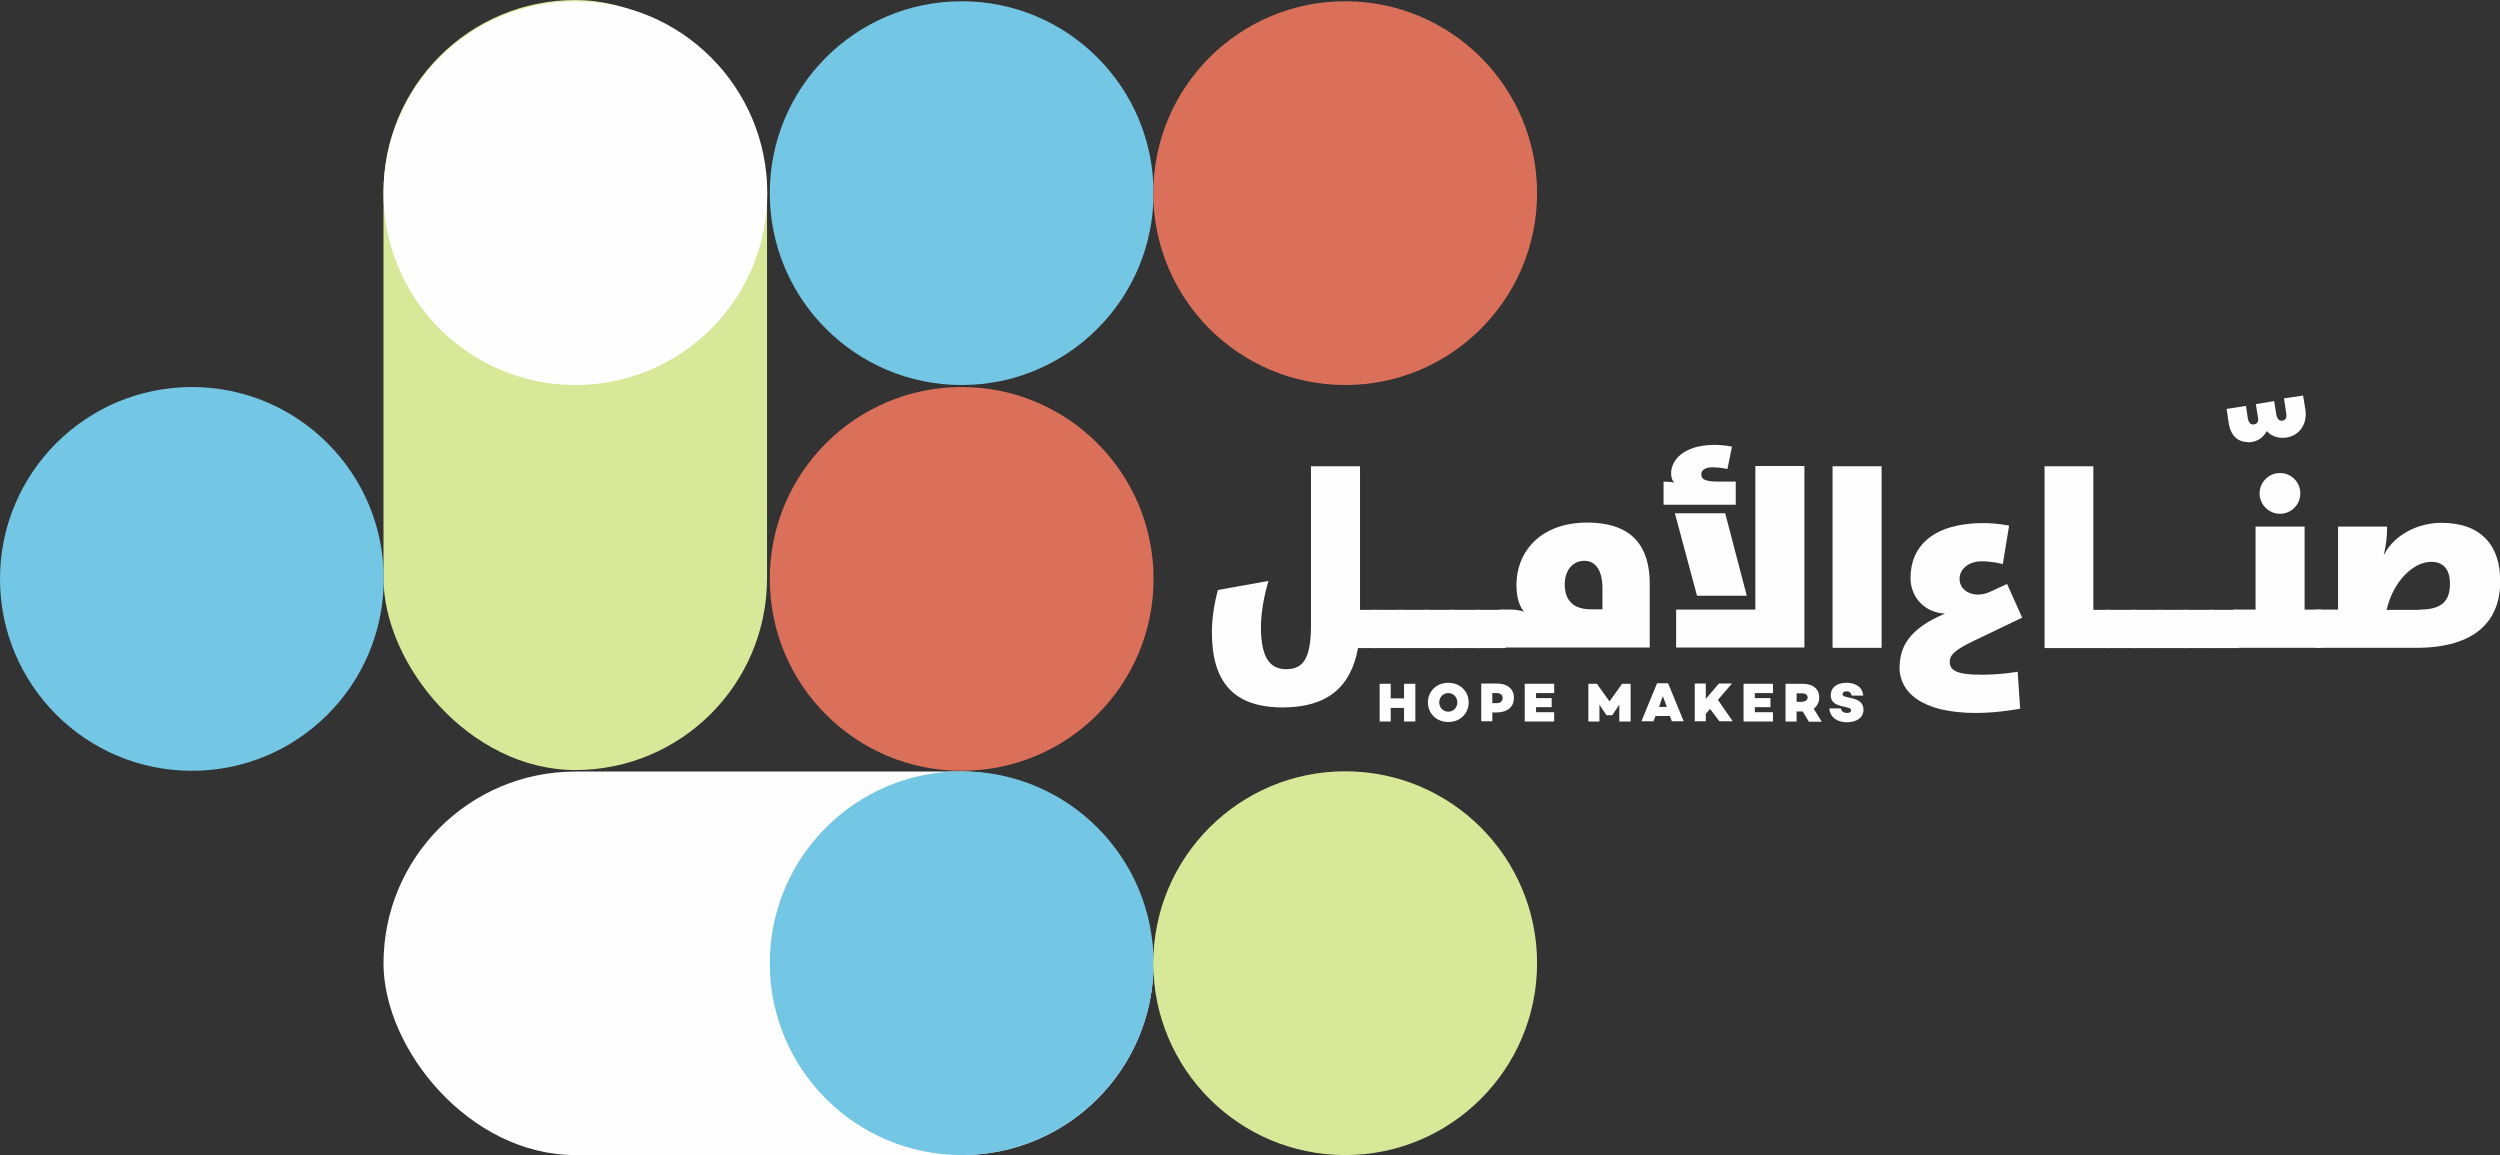 <?xml version="1.0" encoding="UTF-8"?>
<svg id="Layer_2" data-name="Layer 2" xmlns="http://www.w3.org/2000/svg" viewBox="0 0 99.41 45.93">
  <rect x="0" y="0" width="99.41" height="45.93" fill="#333333" stroke="none"/>
  <defs>
    <style>
      .cls-1 {
        fill: #fefefe;
      }

      .cls-2 {
        fill: #d7e899;
      }

      .cls-3 {
        fill: #da705a;
      }

      .cls-4 {
        fill: #73c6e4;
      }
    </style>
  </defs>
  <g id="Layer_1-2" data-name="Layer 1">
    <g>
      <rect class="cls-1" x="15.25" y="30.68" width="30.62" height="15.25" rx="7.63" ry="7.63"/>
      <g>
        <path class="cls-1" d="M52.13,18.54h1.95v5.71h.67v1.52h-.75c-.28,1.56-1.24,2.36-2.99,2.36-1.96,0-2.82-1.01-2.82-2.99,0-.48,.08-1.11,.24-1.68l2.01-.36c-.19,.64-.3,1.29-.3,1.85,0,1.3,.43,1.66,1,1.66,.67,0,.99-.41,.99-1.74v-6.32Z"/>
        <path class="cls-1" d="M54.59,24.25h1.18v1.52h-1.18v-1.52Z"/>
        <path class="cls-1" d="M55.61,24.25h1.18v1.52h-1.18v-1.52Z"/>
        <path class="cls-1" d="M56.64,24.25h1.18v1.52h-1.18v-1.52Z"/>
        <path class="cls-1" d="M57.66,24.25h1.18v1.52h-1.18v-1.52Z"/>
        <path class="cls-1" d="M58.69,24.25h1.18v1.52h-1.18v-1.52Z"/>
        <path class="cls-1" d="M59.71,25.76c-.21,0-.62-.31-.62-.76s.41-.76,.62-.76h.36c.31,0,.5,.07,.53,.09-.18-.23-.3-.55-.3-1.08,0-1.27,.92-2.47,2.81-2.47s2.49,1.05,2.49,2.43v2.54h-5.89Zm4.01-2.36c0-.73-.28-1.1-.72-1.1-.51,0-.78,.44-.78,.93,0,.66,.35,1,1.06,1h.44v-.84Z"/>
        <path class="cls-1" d="M66.13,19.15c.12,0,.34,.01,.45,.04-.08-.07-.13-.19-.13-.37,0-.51,.48-1.13,1.74-1.13,.35,0,.68,.07,.68,.07l-.18,.89s-.29-.07-.59-.07-.45,.13-.45,.27c0,.2,.12,.3,.68,.3h.69v.92h-2.87v-.92Zm3.33,4.54h-1.98l-.88-3.28h2l.86,3.28Zm-2.81,2.07v-1.52h3.15v-5.71h1.95v7.22h-5.09Z"/>
        <path class="cls-1" d="M72.87,18.54h1.95v7.22h-1.95v-7.22Z"/>
        <path class="cls-1" d="M75.54,26.51c0-.78,.38-1.52,1.8-2.11-.79-.04-1.37-.63-1.37-1.42,0-1.29,.94-2.18,2.9-2.18,.54,0,1.02,.1,1.02,.1l-.25,1.53s-.39-.11-.83-.11c-.56,0-.89,.33-.89,.7,0,.52,.62,.79,1.22,.51l.67-.31,.6,1.34-1.94,.93c-.7,.34-.94,.54-.94,.82,0,.33,.23,.52,1.26,.52,.8,0,1.44-.12,1.44-.12l.1,1.47s-.86,.17-1.75,.17c-2.18,0-3.05-.83-3.05-1.83Z"/>
        <path class="cls-1" d="M81.29,18.54h1.95v5.71h.67v1.52h-2.61v-7.22Z"/>
        <path class="cls-1" d="M83.75,24.25h1.18v1.52h-1.18v-1.52Z"/>
        <path class="cls-1" d="M84.77,24.25h1.18v1.52h-1.18v-1.52Z"/>
        <path class="cls-1" d="M85.8,24.25h1.18v1.52h-1.18v-1.52Z"/>
        <path class="cls-1" d="M86.82,24.25h1.18v1.52h-1.18v-1.52Z"/>
        <path class="cls-1" d="M87.84,24.25h1.18v1.52h-1.18v-1.52Z"/>
        <path class="cls-1" d="M89.39,17.58c-.38,0-.69-.23-.77-.77l-.08-.55,.77-.12,.07,.48c.03,.19,.12,.26,.21,.26,.14,0,.23-.1,.2-.26l-.09-.55,.73-.12,.08,.51c.03,.18,.11,.27,.21,.27,.16,0,.22-.12,.19-.29l-.09-.6,.76-.11,.09,.55c.1,.62-.29,1.13-.91,1.13-.26,0-.48-.1-.62-.27-.14,.25-.38,.45-.76,.45Z"/>
        <path class="cls-1" d="M88.87,25.76c-.21,0-.62-.31-.62-.76s.41-.76,.62-.76h.82v-3.3h1.95v3.3h.67v1.52h-3.43Zm1.79-6.95c.45,0,.81,.36,.81,.81s-.36,.81-.81,.81-.81-.37-.81-.81,.36-.81,.81-.81Z"/>
        <path class="cls-1" d="M92.15,25.76c-.21,0-.62-.31-.62-.76s.41-.76,.62-.76h.82v-3.3h1.95v.04c0,.3-.03,.69-.13,1.06h.02c.41-.79,1.35-1.25,2.27-1.25,1.59,0,2.34,.91,2.34,2.32,0,1.56-.96,2.65-3.35,2.65h-3.91Zm4.07-1.52c.94,0,1.2-.4,1.2-1.03,0-.56-.25-.87-.75-.87-.69,0-1.5,.75-1.77,1.91h1.32Z"/>
      </g>
      <g>
        <path class="cls-1" d="M56.28,28.69h-.45v-.54h-.53v.54h-.44v-1.5h.44v.58h.53v-.58h.45v1.5Z"/>
        <path class="cls-1" d="M58.4,27.93c0,.44-.34,.78-.81,.78s-.81-.34-.81-.78,.34-.78,.81-.78,.81,.34,.81,.78Zm-.45,0c0-.2-.15-.37-.36-.37s-.36,.17-.36,.37,.15,.37,.36,.37,.36-.17,.36-.37Z"/>
        <path class="cls-1" d="M59.52,27.18c.42,0,.68,.21,.68,.57s-.26,.58-.69,.58h-.17v.35h-.44v-1.5h.63Zm0,.78c.14,0,.23-.08,.23-.21,0-.12-.09-.19-.23-.19h-.18v.4h.18Z"/>
        <path class="cls-1" d="M61.08,27.76h.62v.36h-.62v.2h.72v.37h-1.17v-1.5h1.17v.37h-.72v.2Z"/>
        <path class="cls-1" d="M64.84,28.69h-.45v-.67l-.28,.42h0s-.23,0-.23,0h0s-.28-.42-.28-.42v.67s-.44,0-.44,0v-1.5h.34l.5,.7,.5-.7h.34v1.5Z"/>
        <path class="cls-1" d="M65.83,28.47l-.08,.21h-.48l.62-1.51h.44l.62,1.51h-.47l-.08-.21h-.58Zm.29-.79l-.15,.43h.31l-.16-.43Z"/>
        <path class="cls-1" d="M67.83,28.41v.27h-.44v-1.5h.44v.61l.52-.61h.52l-.56,.65,.59,.85h-.53l-.37-.49-.19,.22Z"/>
        <path class="cls-1" d="M69.78,27.76h.62v.36h-.62v.2h.72v.37h-1.17v-1.5h1.17v.37h-.72v.2Z"/>
        <path class="cls-1" d="M71.69,28.29h-.25v.4h-.44v-1.5h.68c.41,0,.66,.2,.66,.55,0,.18-.08,.34-.22,.44l.32,.52h-.51l-.24-.4Zm-.02-.39c.12,0,.21-.07,.21-.17s-.09-.16-.21-.16h-.23v.34h.23Z"/>
        <path class="cls-1" d="M74.08,27.66h-.45c-.02-.09-.07-.17-.2-.17-.1,0-.16,.04-.16,.11s.04,.09,.14,.11l.25,.06c.25,.06,.44,.18,.44,.45,0,.31-.26,.5-.66,.5-.3,0-.66-.13-.7-.55h.46c.02,.11,.11,.18,.25,.18,.1,0,.16-.04,.16-.1,0-.04-.02-.08-.12-.11l-.25-.06c-.3-.07-.44-.19-.44-.43,0-.32,.25-.5,.62-.5,.24,0,.63,.08,.67,.51Z"/>
      </g>
      <circle class="cls-4" cx="38.24" cy="38.3" r="7.63"/>
      <circle class="cls-2" cx="53.49" cy="38.3" r="7.63"/>
      <circle class="cls-3" cx="38.24" cy="23.02" r="7.63"/>
      <rect class="cls-2" x="15.25" y="0" width="15.25" height="30.62" rx="7.63" ry="7.63"/>
      <circle class="cls-1" cx="22.88" cy="7.68" r="7.63"/>
      <circle class="cls-4" cx="38.24" cy="7.68" r="7.63"/>
      <circle class="cls-3" cx="53.49" cy="7.68" r="7.63"/>
      <circle class="cls-4" cx="7.63" cy="23.02" r="7.63"/>
    </g>
  </g>
</svg>